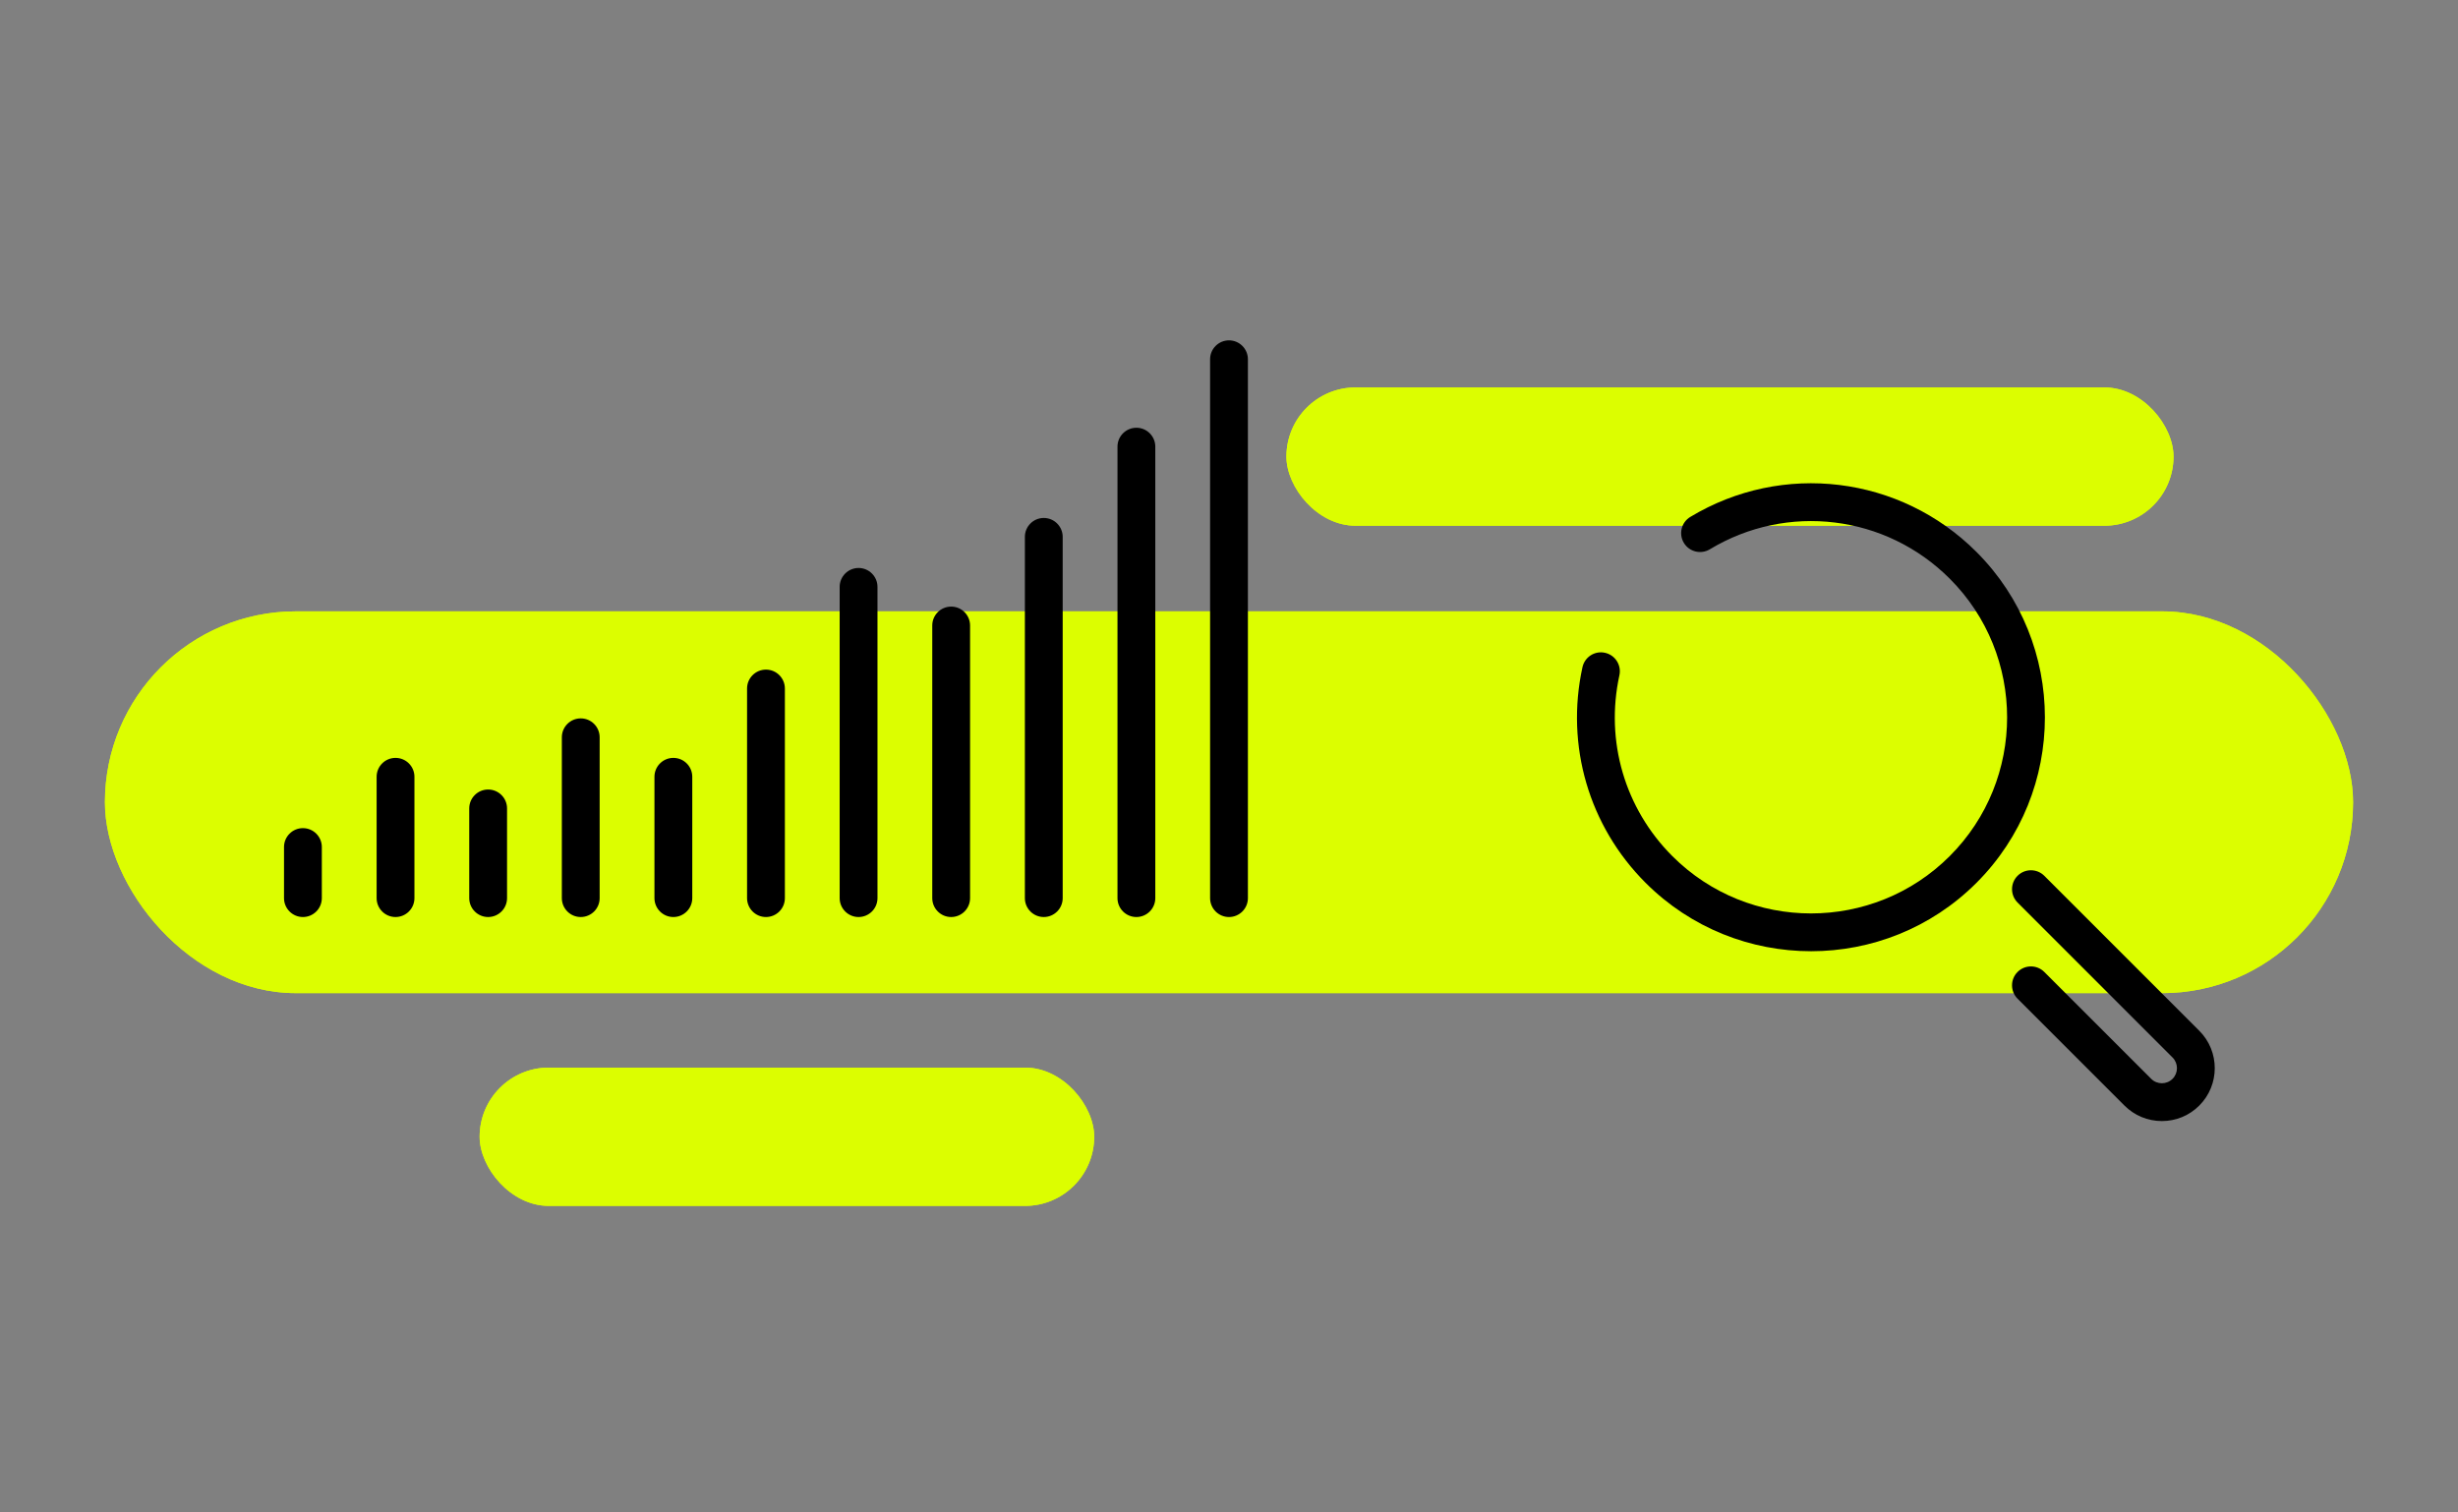 <svg xmlns="http://www.w3.org/2000/svg" id="Ebene_1" data-name="Ebene 1" viewBox="0 0 260 160"><rect x="0" y="0" width="260" height="160" fill="#808080" stroke="none"/><g><rect x="11.099" y="64.675" width="237.803" height="40.385" rx="20.193" ry="20.193" style="fill: #dcfe00;"></rect><rect x="11.099" y="64.675" width="237.803" height="40.385" rx="20.193" ry="20.193" style="fill: #dcfe00;"></rect></g><g><rect x="136.074" y="40.987" width="93.835" height="14.628" rx="7.314" ry="7.314" style="fill: #dcfe00;"></rect><rect x="136.074" y="40.987" width="93.835" height="14.628" rx="7.314" ry="7.314" style="fill: #dcfe00;"></rect></g><g><rect x="50.735" y="112.941" width="65.006" height="14.628" rx="7.314" ry="7.314" style="fill: #dcfe00;"></rect><rect x="50.735" y="112.941" width="65.006" height="14.628" rx="7.314" ry="7.314" style="fill: #dcfe00;"></rect></g><path d="M191.566,100.628c-6.338,0-12.676-2.412-17.501-7.237-5.993-5.993-8.489-14.519-6.677-22.808.236-1.079,1.297-1.766,2.382-1.526,1.078.236,1.762,1.302,1.526,2.381-1.521,6.951.572,14.101,5.597,19.125,8.09,8.09,21.254,8.09,29.346,0,8.09-8.09,8.09-21.255,0-29.346-6.764-6.763-17.199-8.042-25.379-3.108-.947.569-2.176.266-2.746-.679-.57-.946-.266-2.175.68-2.746,9.759-5.885,22.207-4.362,30.273,3.705,9.649,9.65,9.649,25.352,0,35.002-4.825,4.825-11.163,7.237-17.501,7.237Z"></path><path d="M228.676,118.595c-1.495,0-2.9-.582-3.957-1.639l-11.307-11.306c-.781-.781-.781-2.047,0-2.828s2.047-.781,2.828,0l11.307,11.306c.623.621,1.635.623,2.258,0,.622-.622.622-1.636,0-2.258l-16.393-16.393c-.781-.781-.781-2.047,0-2.828.781-.781,2.047-.781,2.828,0l16.393,16.393c2.183,2.182,2.183,5.732,0,7.914-1.057,1.057-2.462,1.639-3.957,1.639Z"></path><g><path d="M32.042,97.011c-1.104,0-2-.896-2-2v-5.404c0-1.104.896-2,2-2s2,.896,2,2v5.404c0,1.104-.896,2-2,2Z"></path><path d="M41.838,97.011c-1.104,0-2-.896-2-2v-12.836c0-1.104.896-2,2-2s2,.896,2,2v12.836c0,1.104-.896,2-2,2Z"></path><path d="M51.634,97.011c-1.104,0-2-.896-2-2v-9.489c0-1.104.896-2,2-2s2,.896,2,2v9.489c0,1.104-.896,2-2,2Z"></path><path d="M61.43,97.011c-1.104,0-2-.896-2-2v-17.014c0-1.104.896-2,2-2s2,.896,2,2v17.014c0,1.104-.896,2-2,2Z"></path><path d="M71.226,97.011c-1.104,0-2-.896-2-2v-12.836c0-1.104.896-2,2-2s2,.896,2,2v12.836c0,1.104-.896,2-2,2Z"></path><path d="M81.022,97.011c-1.104,0-2-.896-2-2v-22.174c0-1.104.896-2,2-2s2,.896,2,2v22.174c0,1.104-.896,2-2,2Z"></path><path d="M90.817,97.011c-1.104,0-2-.896-2-2v-32.925c0-1.104.896-2,2-2s2,.896,2,2v32.925c0,1.104-.896,2-2,2Z"></path><path d="M100.612,97.011c-1.104,0-2-.896-2-2v-28.84c0-1.104.896-2,2-2s2,.896,2,2v28.84c0,1.104-.896,2-2,2Z"></path><path d="M110.408,97.011c-1.104,0-2-.896-2-2v-38.216c0-1.104.896-2,2-2s2,.896,2,2v38.216c0,1.104-.896,2-2,2Z"></path><path d="M120.204,97.011c-1.104,0-2-.896-2-2v-47.76c0-1.104.896-2,2-2s2,.896,2,2v47.76c0,1.104-.896,2-2,2Z"></path><path d="M130,97.011c-1.104,0-2-.896-2-2v-57.005c0-1.104.896-2,2-2s2,.896,2,2v57.005c0,1.104-.896,2-2,2Z"></path></g></svg>